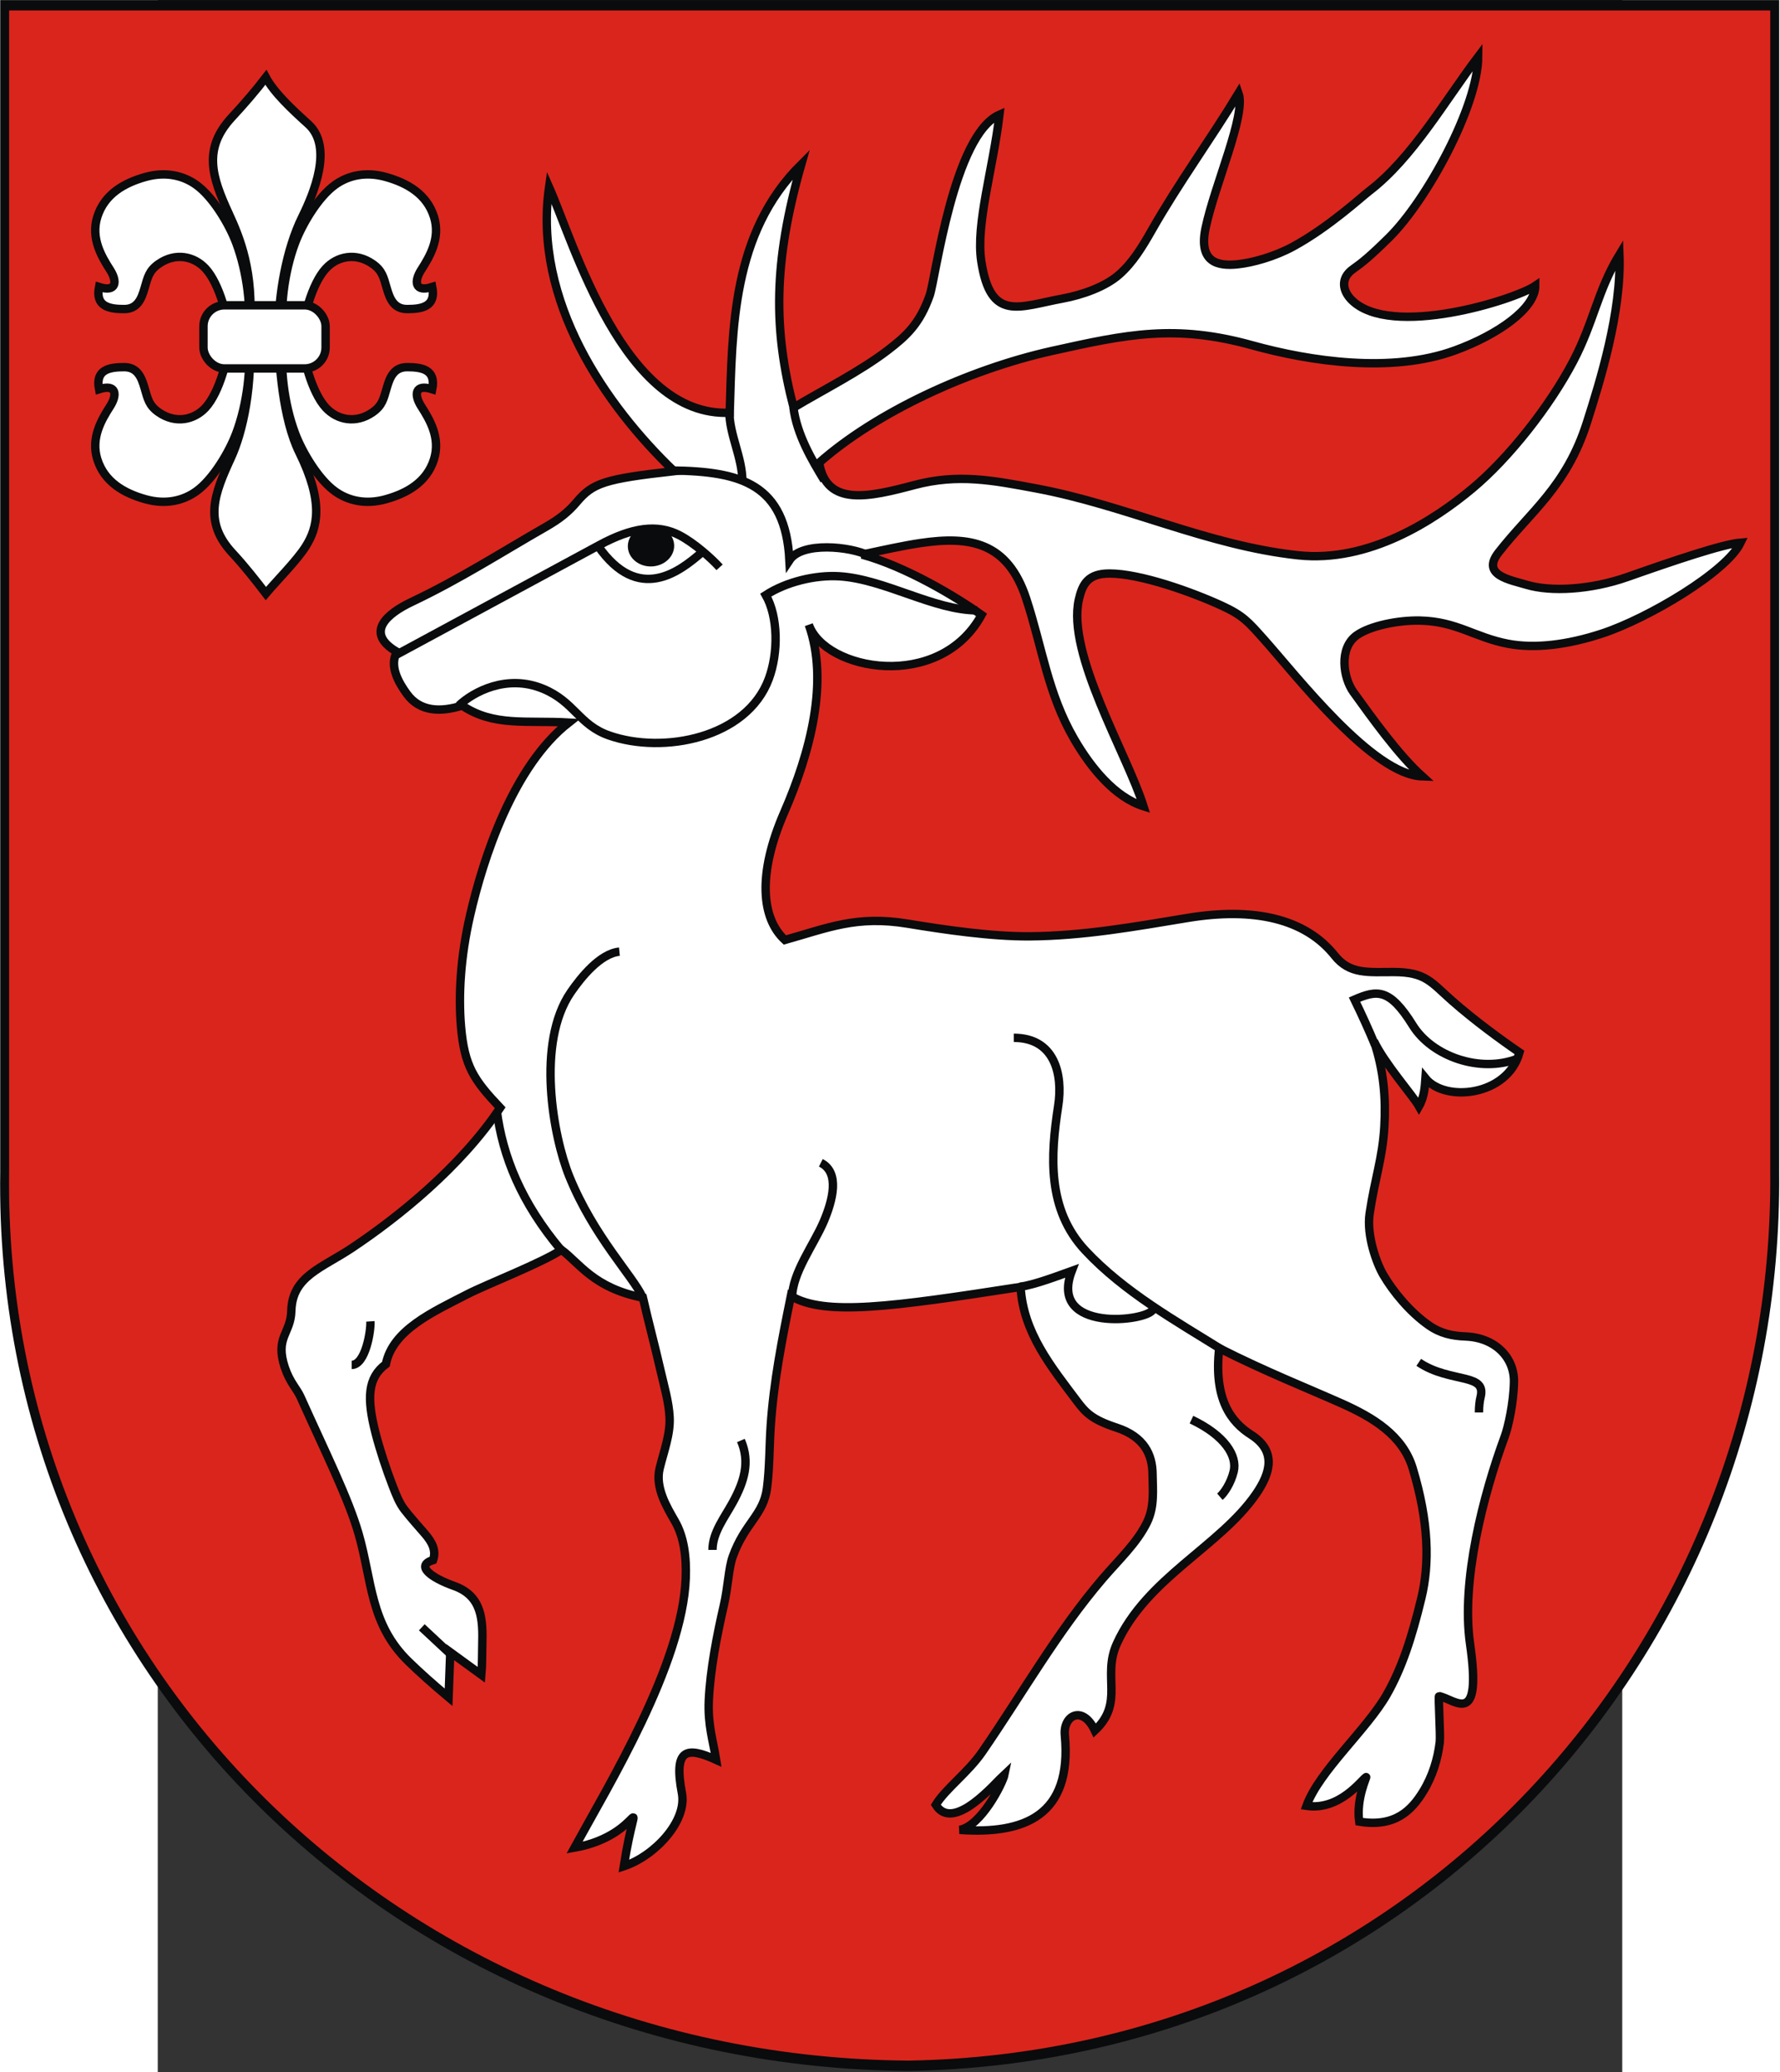 <?xml version="1.0" encoding="UTF-8" standalone="no"?>
<!-- Creator: CorelDRAW -->
<svg
   xmlns:dc="http://purl.org/dc/elements/1.1/"
   xmlns:cc="http://web.resource.org/cc/"
   xmlns:rdf="http://www.w3.org/1999/02/22-rdf-syntax-ns#"
   xmlns:svg="http://www.w3.org/2000/svg"
   xmlns="http://www.w3.org/2000/svg"
   xmlns:sodipodi="http://sodipodi.sourceforge.net/DTD/sodipodi-0.dtd"
   xmlns:inkscape="http://www.inkscape.org/namespaces/inkscape"
   xml:space="preserve"
   width="744"
   height="865.712"
   style="shape-rendering:geometricPrecision; text-rendering:geometricPrecision; image-rendering:optimizeQuality; fill-rule:evenodd; clip-rule:evenodd"
   viewBox="0 0 210 297"
   id="svg2"
   sodipodi:version="0.32"
   inkscape:version="0.45.1"
   sodipodi:docname="POL gmina Sejny COA.svg"
   inkscape:output_extension="org.inkscape.output.svg.inkscape"
   sodipodi:docbase="C:\Users\Mistrz\Desktop"
   version="1.0"><rect x="0" y="0" width="210" height="297" fill="#333333" stroke="none"/><sodipodi:namedview
   inkscape:window-height="480"
   inkscape:window-width="640"
   inkscape:pageshadow="2"
   inkscape:pageopacity="0.0"
   guidetolerance="10.0"
   gridtolerance="10.0"
   objecttolerance="10.0"
   borderopacity="1.0"
   bordercolor="#666666"
   pagecolor="#ffffff"
   id="base" />
 <defs
   id="defs4">
  <style
   type="text/css"
   id="style6">
   
    .str0 {stroke:#0A0B0C;stroke-width:1.411}
    .fil3 {fill:none}
    .fil0 {fill:#0A0B0C}
    .fil1 {fill:#DA251D}
    .fil2 {fill:white}
   
  </style>
 </defs>
 <g
   id="Warstwa_x0020_1"
   transform="matrix(0.853,0,0,0.853,15.391,21.762)">
  <g
   id="_73920144">
   <path
   id="_74070120"
   class="fil0"
   d="M -44.525,-25.499 L 254.524,-25.499 L 254.524,171.542 C 255.296,252.302 192.666,321.053 108.221,322.499 C 22.214,321.847 -45.749,255.386 -44.525,171.441 L -44.525,-25.498 L -44.525,-25.499 z "
   style="fill:#0a0b0c" />
   <path
   id="_74070048"
   class="fil1"
   d="M -43.029,-23.759 L 253.03,-23.759 L 253.03,171.312 C 253.793,251.264 191.79,319.328 108.19,320.759 C 23.043,320.114 -44.24,254.317 -43.029,171.211 L -43.029,-23.759 L -43.029,-23.759 z "
   style="fill:#da251d" />
   <path
   id="_74069976"
   class="fil2 str0"
   d="M -27.914,22.711 C -24.968,23.664 -24.808,21.79 -26.055,19.841 C -27.488,17.603 -29.331,14.515 -28.203,10.93 C -27.01,7.138 -23.756,5.24 -20.078,4.219 C -16.725,3.288 -13.793,3.959 -11.564,5.562 C -8.735,7.595 -6.026,12.191 -4.854,15.317 C -2.969,20.344 -2.323,26.34 -2.783,31.304 C -2.323,36.267 -2.969,42.263 -4.854,47.291 C -6.026,50.417 -8.735,55.013 -11.564,57.046 C -13.793,58.648 -16.725,59.319 -20.078,58.388 C -23.756,57.367 -27.01,55.469 -28.203,51.678 C -29.331,48.092 -27.488,45.005 -26.055,42.766 C -24.808,40.817 -24.968,38.943 -27.914,39.896 C -28.576,36.584 -26.17,36.188 -23.705,36.184 C -21.456,36.18 -20.78,37.918 -20.272,39.66 C -19.724,41.544 -19.515,42.637 -17.891,43.77 C -15.056,45.748 -11.928,45.059 -10.021,42.998 C -7.649,40.433 -6.112,34.458 -5.995,31.303 C -6.112,28.149 -7.649,22.174 -10.021,19.61 C -11.928,17.549 -15.056,16.859 -17.891,18.837 C -19.515,19.97 -19.724,21.064 -20.272,22.947 C -20.78,24.69 -21.456,26.428 -23.705,26.424 C -26.17,26.42 -28.576,26.024 -27.914,22.711 L -27.914,22.711 z "
   style="fill:#ffffff;stroke:#0a0b0c;stroke-width:1.411" />
   <path
   id="_74069904"
   class="fil2 str0"
   d="M 28.102,22.711 C 25.156,23.664 24.996,21.79 26.244,19.841 C 27.676,17.603 29.519,14.515 28.391,10.93 C 27.198,7.138 23.944,5.24 20.266,4.219 C 16.913,3.288 13.981,3.959 11.752,5.562 C 8.923,7.595 6.214,12.191 5.042,15.317 C 3.157,20.344 2.511,26.34 2.971,31.304 C 2.511,36.267 3.157,42.263 5.042,47.291 C 6.214,50.417 8.923,55.013 11.752,57.046 C 13.981,58.648 16.913,59.319 20.266,58.388 C 23.944,57.367 27.198,55.469 28.391,51.678 C 29.519,48.092 27.676,45.005 26.244,42.766 C 24.996,40.817 25.156,38.943 28.102,39.896 C 28.765,36.584 26.358,36.188 23.893,36.184 C 21.645,36.18 20.968,37.918 20.46,39.66 C 19.912,41.544 19.703,42.637 18.079,43.77 C 15.245,45.748 12.116,45.059 10.21,42.998 C 7.837,40.433 6.3,34.458 6.183,31.303 C 6.3,28.149 7.837,22.174 10.21,19.61 C 12.116,17.549 15.245,16.859 18.079,18.837 C 19.703,19.97 19.912,21.064 20.46,22.947 C 20.968,24.69 21.645,26.428 23.893,26.424 C 26.358,26.42 28.765,26.024 28.102,22.711 L 28.102,22.711 z "
   style="fill:#ffffff;stroke:#0a0b0c;stroke-width:1.411" />
   <path
   id="_74069832"
   class="fil2 str0"
   d="M -2.596,29.63 C -1.849,20.148 -4.24,14.421 -6.118,10.345 C -8.93,4.244 -10.49,-0.515 -5.601,-5.786 C -3.477,-8.076 -1.548,-10.321 0.129,-12.506 C 1.512,-9.924 4.586,-7.06 7.248,-4.663 C 11.498,-0.836 8.16,7.047 6.237,10.943 C 3.507,16.47 2.279,24.135 2.262,29.679 L 2.262,29.679 C 2.262,29.72 2.262,29.762 2.262,29.803 C 2.262,29.873 2.262,29.944 2.262,30.013 L 2.261,30.013 C 2.259,35.623 3,44.949 5.729,50.477 C 9.855,58.834 8.885,63.087 6.804,66.354 C 5.28,68.746 2.022,71.984 0.129,74.231 C -1.548,72.045 -3.376,69.699 -5.5,67.409 C -10.388,62.138 -8.524,57.48 -5.712,51.379 C -3.818,47.27 -1.911,39.248 -2.716,29.628 L -2.596,29.63 L -2.596,29.63 z "
   style="fill:#ffffff;stroke:#0a0b0c;stroke-width:1.411" />
   <path
   id="_74069760"
   class="fil2 str0"
   d="M 68.747,53.662 C 57.008,54.984 55.087,55.653 52.367,58.88 C 51.02,60.477 49.52,61.691 47.199,63.02 C 39.796,67.257 32.826,71.757 24.594,75.663 C 20.64,77.539 16.594,80.778 22.166,84.031 C 20.834,86.372 22.423,89.169 23.855,91.124 C 26.051,94.119 29.539,94.184 33.126,93.053 C 38.444,96.622 43.922,95.499 51.051,95.908 C 41.711,103.228 36.678,118.638 34.448,128.363 C 32.841,135.367 32.49,141.753 32.932,146.964 C 33.501,153.668 35.107,155.977 39.521,160.645 C 32.822,170.652 22.347,179.028 14.649,184.173 C 9.5,187.615 4.558,188.949 4.41,194.781 C 4.313,198.61 1.624,199.212 3.318,204.285 C 4.153,206.783 5.345,207.877 5.936,209.191 C 10.223,218.723 14.001,226.275 15.725,232.253 C 17.995,240.13 17.625,247.39 24.119,253.699 C 26.033,255.558 28.255,257.547 30.845,259.71 L 31.126,252.122 L 36.359,255.928 C 36.502,254.359 36.469,252.418 36.51,250.903 C 36.622,246.741 36.522,242.687 31.787,241.003 C 27.859,239.607 25.193,237.578 28.243,236.641 C 28.826,234.947 27.985,233.539 26.882,232.249 C 25.75,230.924 24.494,229.555 23.443,228.198 C 22.546,227.04 22.046,225.715 21.458,224.208 C 20.411,221.521 19.269,218.039 18.582,215.37 C 17.044,209.392 17.257,205.996 20.303,203.724 C 21.442,197.998 28.067,195.021 34.053,191.949 C 37.276,190.295 46.642,186.663 49.814,184.507 C 52.867,186.765 55.257,190.944 63.514,192.552 C 64.434,196.601 65.51,200.56 66.463,204.732 C 67.068,207.377 67.875,210.077 68.002,212.646 C 68.144,215.511 67.018,218.41 66.326,221.253 C 65.548,224.455 67.52,227.716 68.898,230.111 C 70.427,232.77 70.843,236.126 70.715,239.656 C 70.186,254.198 57.68,274.589 52.005,284.981 C 64.178,282.813 62.67,273.1 60.299,288.102 C 65.494,286.384 70.966,280.521 70.072,275.829 C 68.641,268.32 70.852,267.959 75.827,270.215 C 75.332,267.082 74.398,264.396 74.592,260.203 C 74.829,255.087 75.969,249.237 77.117,244.263 C 77.828,241.179 77.916,238.003 78.609,236.073 C 80.661,230.357 83.793,229.106 84.378,224.524 C 84.821,221.05 84.762,217.587 84.995,214.129 C 85.496,206.684 86.903,199.558 88.389,192.271 C 94.138,195.664 105.223,194.121 127.004,190.748 C 127.442,198.428 132.159,204.163 136.508,209.966 C 137.965,211.91 139.069,213.06 143.139,214.395 C 147.811,215.926 149.158,218.963 149.188,222.189 C 149.212,224.79 149.56,227.608 148.272,230.28 C 146.595,233.76 143.468,236.659 140.861,239.7 C 133.146,248.695 127.251,259.185 120.53,268.919 C 118.155,272.358 114.376,275.1 112.745,277.777 C 115.703,282.546 122.782,274.054 124.311,272.65 C 124.008,274.171 120.321,281.395 116.751,281.988 C 127.582,282.75 135.71,279.654 134.441,266.072 C 134.131,262.757 137.431,260.923 139.486,265.291 C 144.51,260.581 140.666,256.255 143.181,250.707 C 148.206,239.624 160.508,234.364 166.576,225.56 C 169.005,222.036 170.081,218.343 165.757,215.59 C 162.375,213.437 159.445,209.626 160.393,201.05 C 168.297,205.037 175.198,207.752 180.961,210.32 C 186.237,212.671 191.249,215.681 192.917,221.199 C 195.671,230.306 195.756,237.339 194.382,243.021 C 192.775,249.671 191.109,254.789 188.539,259.292 C 185.222,265.104 177.165,272.13 175.068,277.949 C 180.64,278.772 184.312,273.611 185.087,273.115 C 185.285,272.988 183.383,276.669 183.928,280.598 C 190.007,281.611 192.777,278.631 194.677,275.534 C 196.274,272.931 197.134,270.053 197.47,267.26 C 197.616,266.05 197.181,259.457 197.356,259.498 C 200.211,260.173 204.584,264.821 202.562,250.728 C 201.044,240.15 204.772,225.687 208.409,215.837 C 208.954,214.362 209.891,210.266 209.945,206.672 C 210.005,202.668 206.854,199.268 201.791,199.072 C 199.535,198.985 197.608,198.573 195.653,197.213 C 192.436,194.977 189.613,191.507 187.983,188.726 C 186.867,186.822 185.13,182.121 185.681,178.41 C 186.559,172.509 187.849,169.15 188.156,163.815 C 188.427,159.108 188.076,154.428 186.396,149.434 C 188.161,153.18 193.002,158.658 193.977,160.393 C 194.925,158.732 194.968,156.925 195.062,155.688 C 198.346,159.774 208.851,158.687 210.874,151.35 C 207.647,149.136 203.298,145.959 199.553,142.666 C 196.014,139.553 195.131,137.832 189.682,137.832 C 185.432,137.832 182.336,138.242 179.823,135.084 C 174.858,128.845 166.225,126.904 155.073,128.743 C 146.187,130.209 137.604,131.759 128.579,131.832 C 122.075,131.886 114.135,130.708 108.024,129.704 C 99.421,128.291 94.688,130.391 87.381,132.442 C 83.468,128.853 82.72,121.439 87.257,111.019 C 91.685,100.848 94.793,88.963 91.4,79.464 C 94.105,87.198 113.352,90.786 120.445,77.821 C 116.188,74.788 107.76,69.711 100.352,67.683 C 104.111,66.878 107.362,66.156 110.202,65.739 C 118.443,64.529 124.811,65.532 127.951,75.091 C 130.662,83.346 131.57,91.05 136.036,98.718 C 138.887,103.612 142.874,108.455 147.667,109.974 C 144.88,101.13 134.712,84.345 136.804,75.215 C 137.403,72.599 138.369,70.869 141.916,70.863 C 147.124,70.853 155.8,73.971 160.77,76.249 C 164.416,77.92 165.278,78.985 167.843,81.849 C 173.347,87.994 186.16,104.671 194.523,104.95 C 190.51,101.335 186.009,95.019 182.959,90.793 C 181.258,88.435 180.456,83.406 183.517,81.24 C 185.747,79.661 190.44,78.684 194.18,78.771 C 200.378,78.914 203.331,81.607 208.987,82.675 C 213.366,83.503 218.839,82.9 224.78,80.939 C 232.523,78.384 245.693,70.58 248.048,65.674 C 245.038,65.917 236.721,68.737 229.017,71.448 C 222.774,73.644 216.091,73.959 212.103,72.769 C 209.243,71.915 204.385,71.138 207.342,67.345 C 212.709,60.462 218.763,56.286 222.205,45.489 C 224.43,38.508 228.04,26.932 227.676,17.274 C 224.003,23.309 223.365,28.604 219.924,35.174 C 215.972,42.72 209.109,51.455 202.904,56.615 C 196.603,61.853 185.62,69.107 173.602,67.797 C 158.317,66.132 144.75,59.377 129.506,56.542 C 122.339,55.21 116.5,54.052 109.17,55.992 C 101.646,57.984 94.36,59.739 93.136,52.246 C 102.628,43.859 118.152,36.6 132.321,33.449 C 144.942,30.642 153.032,28.932 165.943,32.51 C 175.73,35.222 189.363,37.26 200.012,33.38 C 207.284,30.73 213.523,26.303 213.523,22.528 C 210.096,24.856 189.251,31.444 182.669,24.911 C 181.169,23.422 180.678,21.26 182.908,19.691 C 184.395,18.645 185.692,17.612 188.913,14.44 C 195.262,8.188 203.877,-7.636 203.932,-15.986 C 198.3,-8.552 192.896,1.009 185.639,6.573 C 184.207,7.671 178.852,12.624 172.858,15.9 C 169.719,17.616 165.962,18.651 163.454,18.906 C 160.138,19.244 156.891,18.573 158.101,12.813 C 159.631,5.535 164.938,-6.206 163.643,-9.847 C 158.934,-2.078 153.577,5.23 149.084,13.126 C 147.44,16.016 145.869,18.598 143.603,20.606 C 141.25,22.691 137.341,24.059 134.057,24.662 C 126.735,26.007 121.963,28.671 120.396,18.384 C 119.443,12.127 122.391,2.793 123.452,-6.242 C 115.728,-2.86 112.691,21.379 111.733,24.105 C 110.046,28.904 107.824,30.937 104.627,33.376 C 99.983,36.919 93.941,39.944 88.844,42.982 C 85.466,29.898 85.388,18.733 90.137,2.105 C 78.434,13.716 78.55,29.814 78.108,43.843 C 60.288,44.641 51.916,15.346 47.74,5.937 C 45,25.119 57.329,42.701 68.747,53.662 L 68.747,53.662 z "
   style="fill:#ffffff;stroke:#0a0b0c;stroke-width:1.411" />
   <path
   id="_74069688"
   class="fil3 str0"
   d="M 88.817,42.957 C 89.388,47.551 91.978,51.871 93.982,55.177"
   style="fill:none;stroke:#0a0b0c;stroke-width:1.411" />
   <path
   id="_74069616"
   class="fil3 str0"
   d="M 78.047,43.592 C 78.047,47.614 80.235,51.297 80.235,55.41"
   style="fill:none;stroke:#0a0b0c;stroke-width:1.411" />
   <path
   id="_74069544"
   class="fil3 str0"
   d="M 68.45,53.555 C 80.055,53.701 87.471,55.848 88.145,68.636 C 90.247,65.437 98.452,66.344 101.377,67.806"
   style="fill:none;stroke:#0a0b0c;stroke-width:1.411" />
   <path
   id="_73897008"
   class="fil3 str0"
   d="M 119.72,77.056 C 112.408,77.056 104.138,71.805 96.553,71.331 C 92.439,71.074 87.553,72.292 84.171,74.485 C 86.24,78.136 86.313,84.166 84.671,88.578 C 80.966,98.533 66.93,101.26 57.832,98.081 C 52.746,96.305 52.032,92.428 46.722,90.231 C 40.638,87.715 34.988,90.753 32.569,93.05"
   style="fill:none;stroke:#0a0b0c;stroke-width:1.411" />
   <path
   id="_73896936"
   class="fil3 str0"
   d="M 22.019,84.539 L 56.203,66.077 C 61.697,63.109 65.925,62.511 69.617,64.415 C 72.139,65.715 75.081,68.36 76.402,69.824"
   style="fill:none;stroke:#0a0b0c;stroke-width:1.411" />
   <path
   id="_73896864"
   class="fil3 str0"
   d="M 55.959,66.222 C 62.761,75.986 69.664,70.569 73.473,67.258"
   style="fill:none;stroke:#0a0b0c;stroke-width:1.411" />
   <path
   id="_73896792"
   class="fil3 str0"
   d="M 38.94,161.077 C 39.925,168.809 43.087,176.618 49.762,184.553"
   style="fill:none;stroke:#0a0b0c;stroke-width:1.411" />
   <path
   id="_73896720"
   class="fil3 str0"
   d="M 59.565,134.407 C 56.323,134.716 53.099,138.741 51.389,141.23 C 45.552,149.727 48.426,165.483 51.141,172.173 C 55.237,182.266 61.849,188.946 63.429,192.44"
   style="fill:none;stroke:#0a0b0c;stroke-width:1.411" />
   <path
   id="_73896648"
   class="fil3 str0"
   d="M 93.423,169.891 C 96.672,171.516 95.405,176.243 93.912,179.753 C 92.251,183.654 88.597,188.421 88.597,192.548"
   style="fill:none;stroke:#0a0b0c;stroke-width:1.411" />
   <path
   id="_73896576"
   class="fil3 str0"
   d="M 17.705,196.536 C 17.807,198.06 16.893,203.851 14.556,203.851"
   style="fill:none;stroke:#0a0b0c;stroke-width:1.411" />
   <line
   id="_73896504"
   class="fil3 str0"
   x1="26.341"
   y1="247.945"
   x2="31.209"
   y2="252.484"
   style="fill:none;stroke:#0a0b0c;stroke-width:1.411" />
   <path
   id="_73896432"
   class="fil3 str0"
   d="M 79.986,216.551 C 81.586,220.209 80.485,223.524 78.682,226.852 C 77.279,229.441 75.211,232.007 75.211,234.941"
   style="fill:none;stroke:#0a0b0c;stroke-width:1.411" />
   <path
   id="_73896360"
   class="fil3 str0"
   d="M 155.729,213.046 C 161.394,215.734 163.456,219.17 162.829,221.752 C 162.35,223.724 161.246,225.37 160.506,226.004"
   style="fill:none;stroke:#0a0b0c;stroke-width:1.411" />
   <path
   id="_73896288"
   class="fil3 str0"
   d="M 193.938,203.423 C 196.61,205.23 199.582,205.635 201.795,206.196 C 203.782,206.7 204.819,207.307 204.325,209.292 C 204.163,209.94 204.062,210.834 204.062,211.849"
   style="fill:none;stroke:#0a0b0c;stroke-width:1.411" />
   <path
   id="_73896216"
   class="fil3 str0"
   d="M 125.859,148.885 C 132.717,148.885 134.15,154.99 133.327,160.315 C 132.024,168.739 131.46,177.735 137.88,184.616 C 144.42,191.626 153.205,196.525 160.95,201.361"
   style="fill:none;stroke:#0a0b0c;stroke-width:1.411" />
   <path
   id="_73896144"
   class="fil3 str0"
   d="M 126.849,190.719 C 129.185,190.464 133.478,188.814 135.612,188.052 C 131.57,198.566 148.551,196.537 149.252,194.529"
   style="fill:none;stroke:#0a0b0c;stroke-width:1.411" />
   <path
   id="_73920288"
   class="fil3 str0"
   d="M 210.571,152.391 C 204.221,154.867 196.162,151.989 192.937,146.796 C 189.054,140.542 186.951,140.814 183.14,142.463 C 184.395,145.05 185.556,147.59 186.579,150.06"
   style="fill:none;stroke:#0a0b0c;stroke-width:1.411" />
   <ellipse
   id="_73920216"
   class="fil0"
   transform="matrix(1.166,-9.28079e-2,9.95851e-2,1.099,64.874,66.24)"
   rx="3.329"
   ry="3.115"
   cx="0"
   cy="0"
   sodipodi:cx="0"
   sodipodi:cy="0"
   sodipodi:rx="3.3294001"
   sodipodi:ry="3.1145999"
   style="fill:#0a0b0c" />
   <rect
   id="_73920072"
   class="fil2 str0"
   x="-10.359"
   y="25.79"
   width="20.528"
   height="10.615"
   rx="3.52"
   ry="3.52"
   style="fill:#ffffff;stroke:#0a0b0c;stroke-width:1.411" />
  </g>
 </g>
</svg>